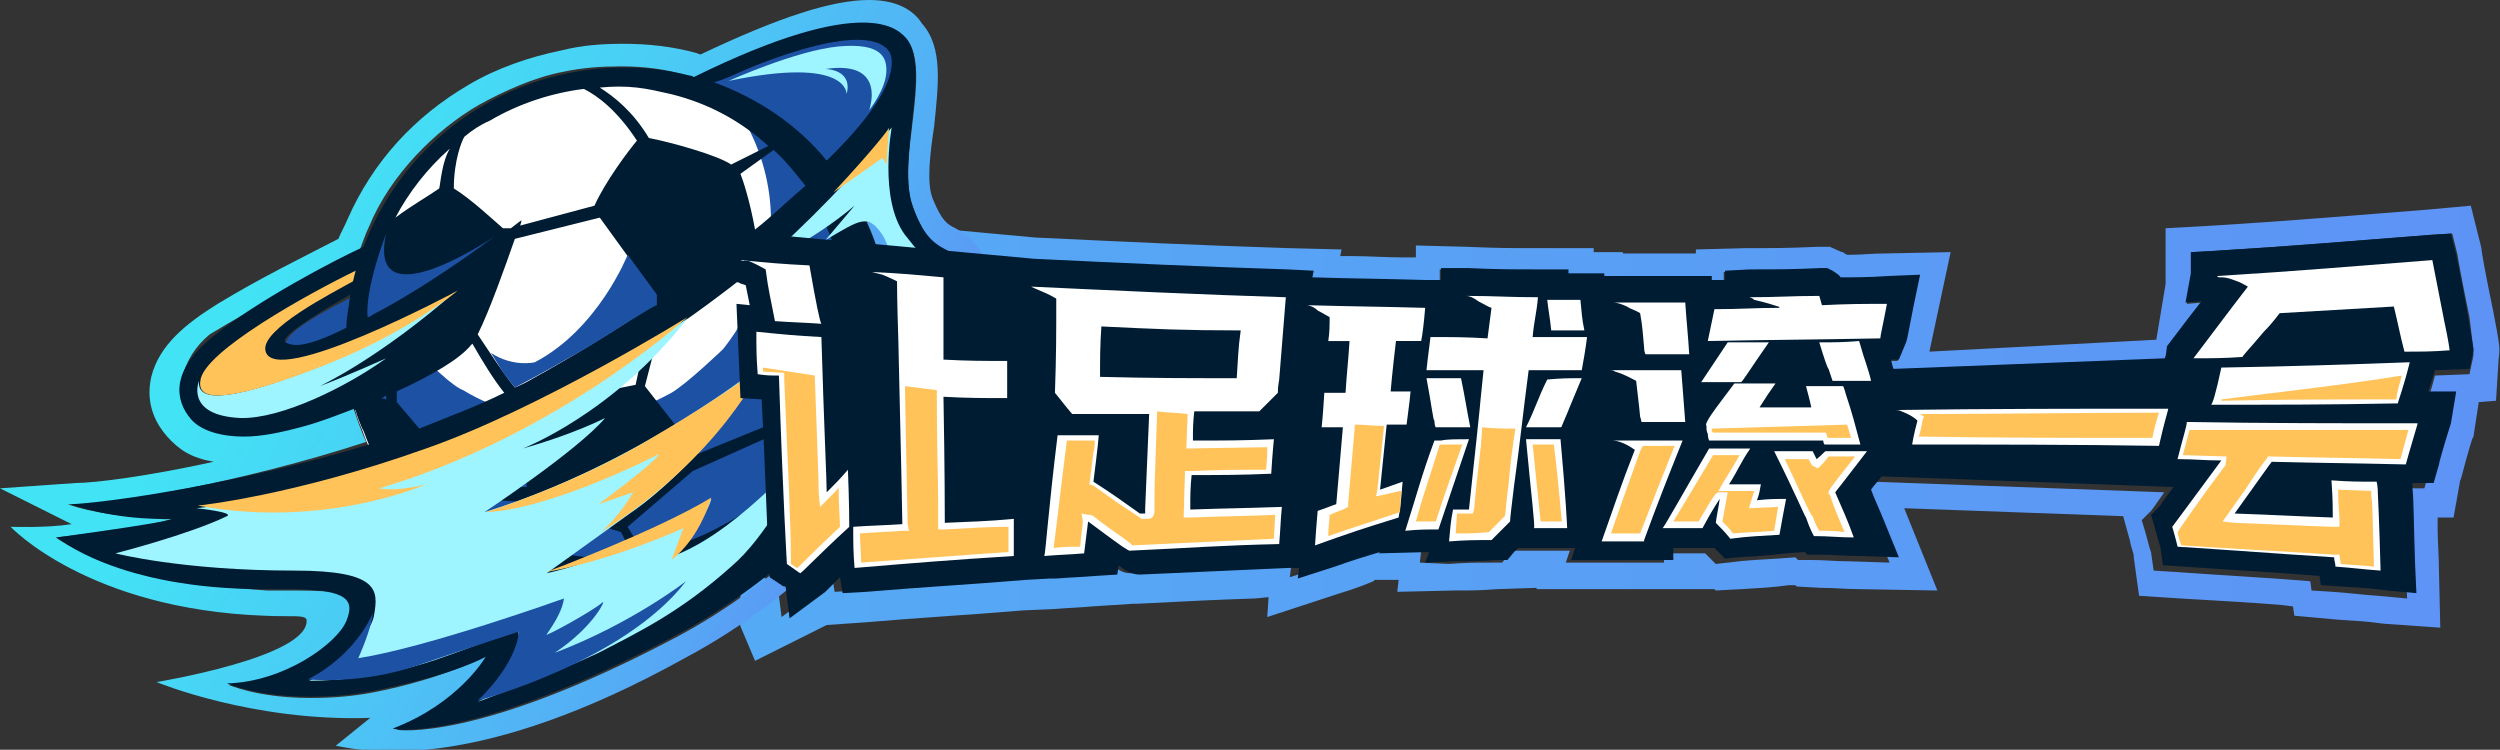 <?xml version="1.0" encoding="utf-8"?>
<!-- Generator: Adobe Illustrator 26.3.1, SVG Export Plug-In . SVG Version: 6.00 Build 0)  -->
<svg version="1.1" id="圖層_1" xmlns="http://www.w3.org/2000/svg" xmlns:xlink="http://www.w3.org/1999/xlink" x="0px" y="0px"
	 viewBox="0 0 188.4 56.5" style="enable-background:new 0 0 188.4 56.5;" xml:space="preserve">
<rect x="0" y="0" width="188.4" height="56.5" fill="#333333" stroke="none"/>
<style type="text/css">
	.st0{fill:url(#SVGID_1_);}
	.st1{fill:url(#SVGID_00000047028836910318054470000009948881668561288839_);}
	.st2{fill:#FFFFFF;}
	.st3{fill:#1D51A4;}
	.st4{fill:#001C32;}
	.st5{fill:#9EF5FF;}
	.st6{fill:#FFC35A;}
</style>
<g id="圖層_2_00000024685452805603369660000011714207188181938082_">
</g>
<g id="圖層_1_00000168085461028211887430000013978705353728720295_">
	<g>
		
			<linearGradient id="SVGID_1_" gradientUnits="userSpaceOnUse" x1="343.728" y1="-445.823" x2="625.052" y2="-445.823" gradientTransform="matrix(0.487 0 0 -0.487 -116.316 -184.694)">
			<stop  offset="0" style="stop-color:#55ABF5"/>
			<stop  offset="1" style="stop-color:#5D93F5"/>
		</linearGradient>
		<path class="st0" d="M188.3,27c0.1-0.7,0.1-0.9-0.4-3.5l0,0c-0.5-2.4-0.9-4.5-0.9-4.8l-0.8-3.2l-3.3,0.3
			c-6.5,0.5-9.6,0.8-16.1,1.2l-3.6,0.2v4.2l-0.7,4.2l-17.1,0.9l1.6-7.5l-4.9,0.1c-1,0-1.8,0.1-2.6,0.1h-0.3l-0.2-0.1
			c-0.1-0.1-0.1-0.1-0.2-0.1l-0.9-0.4h-1c-2.1,0.1-3.2,0.1-5.3,0.1l-3.8,0.1v0.3h-0.9c-1.6,0-2.6,0-3.8,0h-0.8v-0.1h-2.2v-0.3H116
			c-2.2,0-3.2,0-5.4-0.1l-3.9-0.1v0.9h-0.9c-1.4,0-2.6-0.1-3.9-0.1h-0.9l0.1-0.5l-4-0.1c-6.4-0.2-12.8-0.5-19.1-0.8l-11.9-1.1
			c-0.1,0-7.9-0.7-9.9-0.9l-4.9-0.4l1.3,7.5l0.7,0.1l0.3,9.1l1.6,0.1l0.1,0.9c0.2,4.3,0.3,7.3,0.4,8.7l0.1,0.9v2.7l-0.1,1l0.1,0.7
			l1.1,2.6l5.4-2.7l2.9-0.2c4.7-0.4,7.1-0.5,11.9-0.9l2.3-0.1c1.2-0.1,1.8-0.1,2.9-0.2l3.1-0.2c0.1,0,0.2,0,0.3,0
			c3.8-0.2,5.9-0.3,8.9-0.4l1-0.1l-0.1,1.5l5.5-1.8c1-0.3,1.8-0.6,2.5-0.9l0.1-0.1h1.8l-0.1,0.9l4.3-0.1c1.3,0,1.9,0,3.2-0.1l3-0.1
			v0.1h5.4c1.2,0,1.9,0,3.1,0h4.9l0.1,0.1l1.9-0.1c1.4-0.1,2.2-0.1,3.6-0.3h0.5l0.1,0.1l1.8,0.1c1.2,0,1.8,0.1,3,0.1l5.8,0.1
			l-2.5-6.2l16.5,0.6l0.5,1.8c0.1,0.6,0.3,1,0.3,1.2V42l0.4,2.9l3.1,0.2c3.3,0.2,5.4,0.3,7.7,0.5l0.8,0.1l0.1,0.7l3.3,0.3
			c1.4,0.1,2,0.1,3.4,0.3l4.3,0.3l-0.1-4.3c0-1.1-0.1-2.2-0.1-3.1v-0.9h1.2l0.5-2.8c0.1-0.1,0.3-1.2,0.9-3.1l0.1-0.2l0.4-2.6
			l1.3-0.1L188.3,27z M186.4,26.7v0.1l-0.3,1.4l-2.6,0.1c-0.2,0.7-0.3,1.2-0.5,1.6h1.4l-0.4,2.4c-0.5,2-0.9,3-0.9,3.1l-0.4,1.4h-1.5
			c-0.1,0-0.1,0-0.1,0c0,0.1,0,0.3,0,0.4c0,0.6,0.1,3,0.2,5.7l0.1,2.2l-2.2-0.2c-1.4-0.1-2-0.2-3.4-0.3l-1.6-0.1l-0.1-0.7
			c-3.7-0.3-6-0.4-10.2-0.7l-1.6-0.1l-0.2-1.4c-0.1-0.2-0.2-0.7-0.4-1.4l-0.3-1l0.7-0.7c0.1-0.1,0.5-0.7,1-1.4l-22-0.8
			c-0.3,0.4-0.6,0.7-0.8,1c0.3,0.8,0.6,1.4,1,2.4l1.1,2.7l-3-0.1c-1.2,0-1.8-0.1-3-0.1h-0.9l-0.2-0.2l-1.4,0.1
			c-1.5,0.1-2.2,0.1-3.7,0.3l-0.9,0.1l-0.7-0.7c-0.1-0.1-0.1-0.1-0.1-0.1h-3.1v0.7h-1.9c-1.2,0-1.9,0-3.1,0H118l0.3-0.9H114
			c-0.1,0.1-0.3,0.3-0.3,0.3l-0.5,0.6h-0.8c-1.3,0-1.9,0-3.2,0.1l-2.2-0.1l0.1-0.9l-3.8,0.1l0.1-0.1c-1,0.3-2,0.7-3.4,1.1l-2.8,0.9
			l0.1-0.8h-0.8c-4.5,0.1-6.7,0.3-11.2,0.5c-0.1,0-0.1,0-0.1,0c-0.6,0-1-0.3-1.5-0.7l-0.1,0.7l-1.6,0.1c-1.2,0.1-1.8,0.1-3,0.2h-0.5
			l0,0l-1.8,0.1c-4.9,0.3-7.1,0.5-12,0.9l-1.8,0.1l-0.2-1.2c-0.3,0.3-0.5,0.5-0.7,0.7c-0.3,0.3-0.4,0.3-0.4,0.4l-2.7,2l-0.3-2.4
			c-0.1-0.1-0.1-0.1-0.3-0.1l-0.9-0.6v-1.1c0,0,0-0.3-0.1-0.9c-0.1-1.6-0.3-5.5-0.5-11.4l-1.6-0.1L55,23.1l1,0.1l-0.3-1.5
			c-0.1-0.1-0.3-0.1-0.5-0.2l-1.3-0.3l-0.3-1.3l-0.4-2.4l2.4,0.2c2.1,0.2,9.9,0.9,9.9,0.9l11.9,1.1c6.4,0.3,12.8,0.6,19.1,0.8l2,0.1
			L98.8,21c3.3,0.1,5.1,0.1,8.5,0.2h1.2v-0.9h2c2.2,0,3.2,0.1,5.4,0.1h2.2v0.3h2.7v0.2h0.9c2.2,0,3.3,0,5.4,0h1.8v0.3h0.3
			c0.3,0,0.5,0,0.7,0v-0.7l1.9-0.1c2.1,0,3.2-0.1,5.3-0.1h0.5l0.4,0.2c0.3,0.1,0.5,0.3,0.6,0.5c1.2,0,2.2-0.1,3.6-0.1l2.4-0.1
			l-0.5,2.4c-0.5,2.6-0.5,2.6-0.6,2.8l-0.5,1.2h-0.6c0.1,0.3,0.1,0.5,0.2,0.7l20.5-0.8l0.3-0.9l0.3-0.4c0.9-1.2,1.6-2.1,2.3-3
			l-1.2,0.1l0.4-2.2V19l1.8-0.1c6.5-0.4,9.7-0.7,16.2-1.2l1.6-0.1l0.4,1.6c0,0.1,0.3,1.8,0.9,4.7C186.4,26.3,186.4,26.3,186.4,26.7z
			"/>
		
			<linearGradient id="SVGID_00000067197304421918548860000006136935365200236731_" gradientUnits="userSpaceOnUse" x1="269.016" y1="-402.394" x2="373.243" y2="-462.57" gradientTransform="matrix(0.487 0 0 -0.487 -116.316 -184.694)">
			<stop  offset="0.152" style="stop-color:#42E3F5"/>
			<stop  offset="0.462" style="stop-color:#4ACCF5"/>
			<stop  offset="0.808" style="stop-color:#54ADF5"/>
			<stop  offset="1" style="stop-color:#5D93F5"/>
		</linearGradient>
		<path style="fill:url(#SVGID_00000067197304421918548860000006136935365200236731_);" d="M65.5,1.8c1.6,0,2.3,0.6,2.8,1.1
			c2,2.4-0.8,9.2,0.5,12.7c1.5,4.2,3.1,2.4,4.1,5c1.2,3.5-6.7,19.3-21.9,27.4c-15.1,8-21.1,7-21.1,7c0,0,3.2-1.1,5.4-3.6
			c1.6-1.1,2.2-2.4,2.2-2.4s-3,1.8-8.5,3c-2.2,0.5-4,0.6-5.6,0.6c-4,0-6.2-1-6.2-1c4.3-0.1,8.9-3.5,10.2-4.7
			c1.3-1.2,1.9-2.4-5.4-2.4c-0.3,0-0.7,0-1,0s-0.6,0-0.9,0C8.3,43.7,4.2,40.5,4.2,40.5c7.5-0.8,8.7-1.4,8.7-1.4
			C12.1,39.2,11.6,39,11,39c-3.9-0.2-5.9-1-5.9-1C5.2,38,5.4,38,5.7,38c2.7,0,12.4-1.6,21.9-4.7c-0.3-0.6-0.4-1-0.5-1.2
			c-0.2-0.5-0.3-0.9-0.5-1.4l0,0l0,0c-0.1-0.2-0.1-0.4-0.1-0.5c-1.7,0.9-4.2,1.6-5.4,1.9c-3.7,1-6,0.1-6.8-0.8
			C13,30,13.6,27,15.8,25.2c3.6-2.2,9-5,11.2-6.1c0.3-0.7,0.5-1.4,0.8-2c1.6-3.9,5-7.3,8.3-9.2c1.8-1,4.2-2.1,6.4-2.5
			C43.9,5.1,45.3,5,46.8,5c1.7,0,3.4,0.2,5,0.7c0.3,0.1,0.7,0.2,0.9,0.3c0.3,0,0.4,0,0.5-0.1C59.8,2.8,63.4,1.8,65.5,1.8 M65.5,0
			c-2.8,0-6.8,1.3-12.7,4.1c-0.1,0-0.3-0.1-0.3-0.1c-1.8-0.5-3.7-0.7-5.5-0.7c-1.6,0-3.1,0.1-4.7,0.5c-2.4,0.5-4.8,1.3-7,2.6
			c-4.1,2.4-7.2,5.8-9.1,10.1c-0.2,0.5-0.5,1-0.7,1.5c-2.7,1.4-5.8,2.9-9.1,4.9c-2.4,1.5-4.4,3.1-5,5.5c-0.5,2.2,0.5,3.7,1.2,4.5
			c0.9,1,1.8,1.6,3.5,1.9c-5,1.1-9,1.6-10.4,1.6c-0.1,0-5.7,0.4-5.7,0.4l5.4,2.7c-1.9,0.3-4.6,0.2-4.6,0.2s5.8,6.2,19.1,6.7
			c2,0.1,3.1-0.1,3.2,0.3c0.3,2.8-11.3,4.7-11.3,4.7s7.2,3,16.1,2.7l-2.6,2.1c2.6,0.5,10.8,2,26.3-6.6c9.2-4.9,15.1-12.1,17.8-16
			c3-4.3,6.1-10.5,5-13.6c-0.7-1.8-1.7-2.4-2.4-2.8c-0.6-0.3-1-0.5-1.7-2.2c-0.5-1.2-0.2-3.5,0.1-5.5c0.3-3,0.7-5.9-0.9-7.7
			C69,1,67.9,0,65.5,0L65.5,0z"/>
		<path class="st2" d="M62.1,38.4c1.7-2,3-4.3,3.9-6.8c1.2-3,1.1-5.7,1.1-6.4c0.1-3.5-0.9-7-2.7-10.2c-2.7-4.6-7.1-7.9-12.3-9.2
			S41.3,5.3,36.5,8.1c-4.7,2.7-8.1,7.1-9.6,12.3c-1,3.5-1,7.2-0.1,10.6l0,0l0,0c0.1,0.5,0.3,0.9,0.5,1.4c0.1,0.3,1.2,3.6,3.6,6.2
			l0,0c0.5,0.7,1.1,1.2,1.8,1.8c1.5,1.4,2.4,1.9,2.7,2c1.8,1.1,3.7,1.9,5.8,2.4c1,0.3,1.9,0.4,2.9,0.5c4.3,0.5,8.7-0.5,12.6-2.7
			c1.8-1,3.3-2.2,4.7-3.7v0.1L62.1,38.4z"/>
		<path class="st3" d="M62.9,14.6c-0.5-0.9-0.9-1.4-1.1-1.8c3.4-3.3,5.6-6.4,5.5-8.3C66.9,0,54.1,5.4,52.5,6.2
			c0.7,0.2,1.4,0.5,2.2,0.9c0.5,0.6,1,1.3,1.4,2c1.3,2.3,2,4.9,2,7.5c0,0.5,0.1,2.5-0.8,4.7c-0.7,1.8-1.6,3.5-2.8,5
			c0,0-2.7,2.6-3.9,3.3c-2.9,1.6-6.1,2.4-9.3,2c-0.7-0.1-1.4-0.2-2.1-0.4c-1.5-0.4-3-1-4.3-1.8c-0.3-0.1-0.9-0.5-2-1.5
			c-0.5-0.4-0.9-0.9-1.3-1.3l0,0c-1.8-1.9-2.6-4.3-2.7-4.6c-0.1-0.3-0.3-0.7-0.3-1l0,0l0,0c-0.3-1.2-0.4-2.4-0.4-3.6
			c-0.3,0.8-0.7,1.7-1,2.5c-0.2,0.8-0.4,1.6-0.5,2.4c-1.2,0.6-5.6,2.8-5.1,3.7c0.7,1.1,3.9-0.5,4.9-1c0,1.7,0.2,3.4,0.7,5l0,0l0,0
			c0.1,0.5,0.3,0.9,0.5,1.3c0.1,0.3,1.2,3.5,3.5,6l0,0c0.5,0.6,1,1.2,1.6,1.7c1.4,1.4,2.2,1.8,2.6,2c1.7,1,3.5,1.8,5.5,2.4
			c0.9,0.3,1.8,0.4,2.8,0.5c4.1,0.5,8.3-0.5,12.1-2.6c1.6-1,3.1-2.2,4.5-3.5v0.1l0.7-0.8c1.6-1.9,2.9-4.1,3.7-6.4c1.1-2.8,1-5.4,1-6
			C65.5,20.9,64.6,17.6,62.9,14.6z"/>
		<path class="st4" d="M72.9,20.6c-0.9-2.6-2.6-0.8-4.1-5c-1.3-3.5,1.4-10.4-0.5-12.7c-0.5-0.6-1.4-1.2-3.3-1.2
			c-2.3,0-6.2,0.9-12.7,4.1c-0.1,0-0.1-0.1-0.3-0.1c-5.2-1.3-10.8-0.5-15.5,2.2c-4.2,2.4-7.4,6.2-9.1,10.7c-2.2,1-8.1,4.1-11.4,6.8
			c-3.2,2.6-2.8,4.8-1.6,6.2c0.7,0.8,2.1,1.3,4,1.3c1.3,0,2.8-0.3,4.6-0.8c1.1-0.3,2.4-0.8,3.7-1.3c0,0.1,0,0.1,0.1,0.1l0,0l0,0
			c0.1,0.5,0.3,0.9,0.5,1.4c0.1,0.1,0.2,0.5,0.5,1.2C17.9,36.5,8,37.9,5.3,38c0,0,3,1.1,6.8,1.1c0.3,0,0.6,0,0.9,0
			c0,0,0.7,0.1-8.7,1.4c0,0,4.5,3.9,15.6,3.9c0.3,0,0.7,0,1,0c0.3,0,0.7,0,0.9,0c4.6,0,4.9,0.9,4.3,2.4c-0.7,1.7-4.7,4.6-9,4.7
			c0,0,2.2,1,6.2,1c1.6,0,3.5-0.1,5.6-0.6c5.4-1.1,7.7-2.4,7.7-2.4s-2,3.5-7,5.4c0,0,0.3,0.1,0.8,0.1c2.1,0,8.3-0.7,20.3-7
			C66.1,39.9,74.1,24.1,72.9,20.6z M56.3,5.2c2.4-1,5.9-2.2,8.3-2.2c1.5,0,2.6,0.5,2.6,1.6c0.1,1.8-1.8,4.5-4.9,7.5
			c-2.2-2.7-5.2-4.7-8.5-5.9C54.6,6,55.6,5.5,56.3,5.2z M63.8,23.6l-2.6,1.5c-1.3-2.2-2.7-4.3-3.6-5.4c0.9-0.7,1.6-1.4,2.4-2
			c0.7-0.6,1.3-1.1,1.8-1.6C63,18.4,63.7,21,63.8,23.6z M41,41.4c-1.7-0.5-3.3-1.1-4.9-2l-0.3-1.8l4.9,0.3l0,0
			c1.1,0.5,3.9,1.6,5.8,2.1l0.3,0.1l0.9,1.8C45.4,42.2,43.2,42,41,41.4z M27.8,23.9c0-0.7,0.1-1.3,0.2-2c0.1,0.5,0.2,1,0.3,1.6
			C28.1,23.7,28,23.8,27.8,23.9z M38.8,18l6.4-1.6l0,0l4.2,5.8l-0.2,0.8c-3,2-6.1,3.9-9,5.5c-0.5,0.3-0.9,0.5-1.4,0.7
			c-0.9-1.1-1.8-2.5-2.8-4C36.9,23.4,38.1,20,38.8,18z M55.8,13.1l2.5-1.8c0.9,0.8,1.6,1.7,2.4,2.7c-1.2,1-2.4,2.2-3.8,3.3
			C56.5,15.1,56,13.6,55.8,13.1z M49.5,25.6c2.6-1.7,5-3.5,7.4-5.4c0.9,1.1,2.4,3.2,3.7,5.4l-2.6,6.4l-5.4,2.2l-4-5.1L49.5,25.6z
			 M47.9,29l-6,1.2c2.2-1.2,4.3-2.6,6.6-4L47.9,29z M39.7,36.7C39.7,36.7,39.7,36.7,39.7,36.7h-4.3l-2.1-2.4c2-0.9,4.1-1.8,6-2.8
			C39.4,32.3,39.4,34.5,39.7,36.7z M47.3,39.7l4.9-4.2l5.8-2.6l1.2,2.9c-1.3,1.4-2.8,2.8-4.6,3.7c-1.9,1.1-4,1.8-6.1,2.2L47.3,39.7z
			 M48,6.6c0.9,0.1,1.7,0.3,2.6,0.5c2.8,0.7,5.2,2,7.3,3.9l-2.8,1.4c-1-0.7-4.6-1.7-6.2-2c-1.2-2-2.6-3.1-3.7-3.8
			C46.2,6.5,47.1,6.5,48,6.6z M35,10.3c0.6-0.5,1.2-0.9,1.9-1.2c2.2-1.3,4.7-2.1,7.1-2.4c1,0.5,2.5,1.6,4,3.9
			c-0.6,0.7-2.4,3.1-3.2,4.9l-5.6,1.5c0.1-0.3,0.1-0.4,0.1-0.4s-0.3,0.2-0.8,0.6L38,17.2h-0.1c-0.7-0.6-2.4-2.2-3.7-3
			C34.2,12.1,34.8,10.6,35,10.3z M33.9,11.2c-0.6,1-0.7,2.6-0.8,3c-0.7,0.5-2.1,1.3-3.3,2.2C30.8,14.5,32.2,12.7,33.9,11.2z
			 M22.3,26c-0.3,0-0.6-0.1-0.8-0.2c-0.5-0.5,3.5-2.8,4.9-3.6c-0.1,0.9-0.3,1.7-0.3,2.5C24.5,25.5,23.2,26,22.3,26z M29.1,29.8v0.3
			L28.7,30C28.9,30,28.9,29.9,29.1,29.8z M29.9,30.3v-0.8c2.6-1.2,4.7-2.4,5.6-3.5c0.1-0.1,0.1-0.1,0.1-0.1c0.8,1.4,1.6,2.7,2.4,3.7
			c-2,1-4.2,1.8-6.4,2.7L29.9,30.3z M35.7,47.5c0,0-2.2,1.2-7.1,2.2c-0.5,0.1-1.1,0.2-1.6,0.3c0.7-0.7,1.1-1.4,1.4-2.1
			c0.2-0.5,0.9-2.2-0.1-3.7c-1-1.6-3.2-1.9-6.3-1.9c-0.3,0-0.7,0-1,0s-0.7,0-1,0c-2.6,0-4.9-0.3-6.7-0.6c1-0.3,4.4-2.7,4.4-2.7
			c3.7-0.7,7.5-1.7,11.3-3c0.5,0.9,1.2,1.8,2,2.7l0,0c0.5,0.7,1.1,1.2,1.8,1.8c1.5,1.4,2.4,1.9,2.7,2c1.6,1,3.3,1.8,5.2,2.3
			L35.7,47.5z M49.9,45.9c-4.5,2.4-8.2,3.9-11.1,5c0.1-0.1,0.1-0.1,0.1-0.1l3.3-5.6c0.7,0.1,1.3,0.3,2,0.3c2.6,0.3,5.2,0.1,7.7-0.7
			C51.2,45.2,50.5,45.6,49.9,45.9z M66.1,31.3c1-2.9,1-5.5,1-6.2c0.1-3.5-0.9-7-2.7-10.2c-0.2-0.3-0.3-0.6-0.5-0.9
			c0.9-0.9,1.6-1.6,2.2-2.4c-0.1,1.7-0.1,3.3,0.5,4.7c1,3,2.4,3.8,3.6,4.5c0.1,0.1,0.3,0.1,0.3,0.1c0,0,0.1,0.1,0.1,0.3
			C70.8,22.3,69.5,26.3,66.1,31.3z"/>
		<g>
			<path class="st5" d="M51,41.8c0,0,2.4-3.1,2.6-4.2c0,0-5.8,4.1-12.4,5.6l6.4-4.6c0,0,5.4-3.5,9.8-11.1c0,0-9.2,7.5-20.9,11.1
				c0,0,7.1-4.7,9.1-7.1c0,0-2.3,1.2-6.2,2.3c0,0,6.8-2.6,12.4-9.8c0,0-9.6,6.7-20.2,10.5c-5.2,1.8-13.8,3.5-16.8,3.8
				c0,0,2.9,0.3,2.3,0.6c-2.9,1.4-8.4,2.8-8.4,2.8S13.7,43,22.2,43c6.4,0,6.3,1.5,6,3.3c-0.2,1.6-3.1,4.3-4.9,5c0,0,4.6,0.1,9.6-1.6
				c3.8-1.3,6.1-2.4,6.1-2.4c0.2,0.6,0.5,3.8-3,5.6c0,0,6.6-2.5,9.1-3.7c3.1-1.6,6.2-3.1,10-6.5c2.6-2.2,4.9-6.6,6.1-9.1
				C61.2,33.4,56,39.8,51,41.8z"/>
			<path class="st5" d="M70.8,20.8c-0.4-1-0.6-0.5-2.6-3.1c-2-2.7-1-8.1-1-8.1c-0.7,0.9-1.2,1.4-1.8,2.2c-1.4,1.8-6.5,7-9.3,9.1
				c2.4-1.8,4.7-2.4,8.3-5.4l-2.2,2.6c2.7-1.6,3.2-2,4.3-0.4c2.2,3.5-1.8,10.4-1.8,10.4c1.2-1.2,4-3.9,4-3.9
				c-0.1,2.4-3.7,8.7-3.7,8.7C68.7,28.3,71.6,22.7,70.8,20.8z"/>
			<path class="st5" d="M63.8,7.1c0.5-1.9-1.6-1.9-1.6-1.9c4.7-0.7,3.3,3.1,3.3,3.1s1.3-1.6,1.3-3c0-0.9-0.3-2.1-3.6-1.8
				c-3.2,0.3-8.3,2.6-8.3,2.6C64,4.2,63.8,7.1,63.8,7.1z"/>
			<path class="st5" d="M18.1,31.5c3.1,0.1,8.1-2.4,11-4.5c0,0-3.1,1.4-5,2.1c0,0,4.5-2.1,10.3-7.2c0,0-3.8,3.1-10,5.6
				c-6.6,2.6-9.6,3-9.4,1.2C15,28.7,13.9,31.3,18.1,31.5z"/>
		</g>
		<g>
			<path class="st3" d="M36.5,52.5L36,52.8C36.2,52.7,36.3,52.6,36.5,52.5C36.4,52.5,36.5,52.5,36.5,52.5z"/>
			<path class="st3" d="M36,52.8c0,0,11-2.9,15.7-9c0,0-4.1,3.2-9.9,5.4c3-2,3.9-4.1,3.6-3.8c-0.8,0.7-4.5,2.7-4.2,2.4
				c0.7-1,1.2-1.9,1.3-2.7c0,0-10.3,3.7-15.5,4.5c0,0,1-2.2,1.1-3.4c0,0-1.2,3.1-4.9,5c0,0,3.9,0.4,8.1-1c4.1-1.4,7.8-2.6,7.8-2.6
				S39.1,49.8,36,52.8z"/>
		</g>
		<g>
			<path class="st6" d="M51.5,39.8l-0.9,2.4c2.2-1.7,3-4.7,3-4.7c-4.1,2.5-12.4,5.6-12.4,5.6C46.3,42.2,51.5,39.8,51.5,39.8z"/>
			<path class="st6" d="M62.8,14.5l3.7-2.6l0.3,0.5l0.2-2.8C67.1,9.6,65.7,11.4,62.8,14.5z"/>
			<path class="st6" d="M36.6,38.6c5-0.2,13.1-4.4,13.1-4.4C49.2,35,45.1,38,45.1,38l2.6-0.9c-1,1.8-2.4,3-2.4,3
				c9-5.6,12.2-12.6,12.2-12.6s-2.4,2-8.2,5.4C43.4,36.5,36.6,38.6,36.6,38.6z"/>
			<path class="st6" d="M28.6,36.8c13.5-4,23.2-12.9,23.2-12.9s-11.1,6.9-19.7,9.9c-10.1,3.6-17.2,4.3-17.2,4.3
				c9.6,1.8,17.2-1.6,17.2-1.6C29.7,37.1,28.6,36.8,28.6,36.8z"/>
			<path class="st6" d="M24.5,27.5c6.2-2.4,10-5.6,10-5.6S20.5,29.4,20,26.4c-0.3-1.6,5-4.3,6.6-5.2l0.2-0.8
				c-3.5,1.7-11.5,6.1-11.7,8.3C14.8,30.5,17.9,30.1,24.5,27.5z"/>
		</g>
		<g>
			<path class="st3" d="M29.1,17.6c0,0-1.6,4.1-1.4,6.3c0,0,3.5-1.6,9.6-6.1C37.3,17.8,27.6,24.4,29.1,17.6z"/>
			<path class="st3" d="M49.5,22.2l-2.2-3c0,0-2.2,5.6-7,8.1c0,0-1.6,0.4-3.3-0.7l1,1.6l0.8,1c0,0,1.8-0.9,5.6-3.1
				c2.6-1.6,4.7-3,5.1-3.1C49.5,22.9,49.5,22.4,49.5,22.2z"/>
		</g>
		<path class="st4" d="M186,23.9c-0.5-2.9-0.9-4.6-0.9-4.7l-0.4-1.6l-1.6,0.1c-6.5,0.5-9.7,0.8-16.2,1.2l-1.8,0.1v1.6l-0.4,2.2
			l1.2-0.1c-0.7,0.9-1.4,1.8-2.3,3l-0.3,0.4l-0.1,0.9l-20.5,0.8c-0.1-0.2-0.1-0.4-0.2-0.7h0.6l0.5-1.2c0.1-0.2,0.1-0.2,0.6-2.8
			l0.5-2.4l-2.4,0.1c-1.5,0.1-2.4,0.1-3.6,0.1c-0.1-0.2-0.3-0.3-0.6-0.5l-0.4-0.2h-0.5c-2.1,0.1-3.2,0.1-5.3,0.1l-1.9,0.1v0.7
			c-0.3,0-0.5,0-0.7,0H129v-0.3h-1.8c-2.2,0-3.3,0-5.4,0h-0.9v-0.2h-2.7v-0.3h-2.2c-2.2,0-3.2,0-5.4-0.1h-2v0.9h-1.2
			c-3.4-0.1-5.2-0.1-8.5-0.2l0.1-0.5l-2-0.1c-6.4-0.2-12.9-0.5-19.1-0.8l-11.9-1.1c0,0-7.8-0.7-9.9-0.9l-2.4-0.2l0.4,2.4l0.3,1.3
			l1.3,0.3c0.1,0.1,0.3,0.1,0.5,0.2l0.3,1.5l-1-0.1l0.3,7.1l1.6,0.1c0.3,5.9,0.4,9.7,0.5,11.4c0,0.5,0.1,0.9,0.1,0.9v1.1l0.9,0.6
			c0.1,0.1,0.2,0.1,0.3,0.1l0.3,2.4l2.7-2c0,0,0.1-0.1,0.4-0.4c0.1-0.1,0.4-0.4,0.7-0.7l0.2,1.2l1.8-0.1c4.8-0.4,7.1-0.5,12-0.9
			l1.8-0.1l0,0h0.5c1.2-0.1,1.8-0.1,3-0.2l1.6-0.1l0.1-0.7c0.5,0.4,1,0.7,1.6,0.7c4.5-0.2,6.8-0.3,11.2-0.5h0.8l-0.1,0.8l2.8-0.9
			c1.4-0.5,2.4-0.8,3.4-1.1l-0.1,0.1l3.8-0.1l-0.3,0.8l2.2-0.1c1.3,0,1.9,0,3.2-0.1h0.8l0.5-0.6c0.1-0.1,0.1-0.1,0.3-0.3h4.3
			l-0.3,0.9h2.7c1.2,0,1.9,0,3.1,0h1.9v-0.9h3.1c0.1,0.1,0.1,0.1,0.1,0.1l0.7,0.7l0.9-0.1c1.5-0.1,2.2-0.1,3.7-0.3l1.4-0.1l0.2,0.2
			h0.9c1.2,0,1.8,0.1,3,0.1l3,0.1l-1.1-2.7c-0.4-1-0.7-1.6-1-2.4c0.2-0.3,0.5-0.6,0.8-1l22,0.8c-0.6,0.8-0.9,1.2-1,1.4l-0.7,0.7
			l0.3,1c0.2,0.7,0.3,1.2,0.4,1.4l0.2,1.4l1.6,0.1c4.2,0.3,6.5,0.4,10.2,0.7l0.1,0.7l1.6,0.1c1.4,0.1,2,0.1,3.4,0.3l2.2,0.2
			l-0.1-2.2c-0.1-2.8-0.1-5-0.2-5.7c0-0.1,0-0.3,0-0.4c0.1,0,0.1,0,0.1,0h1.5l0.4-1.4c0-0.1,0.3-1.2,0.9-3.1l0.4-2.4H183
			c0.1-0.4,0.3-0.9,0.5-1.6l2.6-0.1l0.3-1.4v-0.1C186.4,26.3,186.4,26.3,186,23.9z"/>
		<g>
			<g>
				<path class="st2" d="M55.8,19.6c2.1,0.2,3.1,0.3,5.2,0.4c0.5,2.9,0.8,4.3,0.9,4.4c-1.4-0.1-2.1-0.1-3.5-0.2l0,0
					c-0.3-1.6-0.5-2.3-0.7-3.9c-0.9-0.5-1.4-0.7-1.5-0.7C56.1,19.7,56,19.7,55.8,19.6L55.8,19.6z M61.9,25.4L61.9,25.4
					c0.2,6.8,0.4,10.8,0.4,11.7c0.7-0.7,1-1,1.6-1.7l0,0c0.1,2.6,0.1,4,0.1,4.3c-2.4,2.2-3.6,3.5-3.7,3.5c0,0-0.3-0.2-1-0.7
					c0-0.1-0.3-4.9-0.6-14.2c-0.7,0-0.9,0-1.6-0.1c-0.1-1.3-0.1-1.9-0.1-3.2C59,25.2,60,25.3,61.9,25.4z M65.7,20.5
					c2.2,0.1,3.2,0.2,5.4,0.4l0,0c0,3.5,0,5.5,0,6.2c1.9,0.1,2.9,0.1,4.8,0.1c0,0,0,1,0,2.8c-1.9,0-2.9,0-4.8-0.1
					c0.1,5.6,0.1,8.9,0.1,9.5c2.1-0.1,3.1-0.1,5.2-0.3l0,0c0,1.1,0,1.7,0,2.8c-4.8,0.3-7.2,0.5-12,0.9l0,0c-0.1-1.2-0.1-1.8-0.1-3.1
					c1.4-0.1,2.2-0.1,3.7-0.2l0,0c0-0.5-0.1-5.2-0.3-13.8c-0.1-3-0.1-4.4-0.1-4.5c-0.2-0.1-0.6-0.3-1.1-0.5
					C66.1,20.6,65.7,20.5,65.7,20.5C65.7,20.5,65.7,20.5,65.7,20.5z"/>
				<path class="st2" d="M77.7,21.6c6.4,0.3,12.8,0.6,19.2,0.8c-0.2,2.5-0.3,3.7-0.5,6.2c0,0.1-0.1,0.4-0.1,1
					c-0.6,0.6-0.9,0.9-1.4,1.4c-2,0-3,0-4.9,0l0,0c-0.1,0.9-0.1,1.3-0.1,2.2c2.4,0,3.7,0,6.1-0.1l0,0c0,0.1-0.1,0.9-0.2,2.6
					c-2.4,0.1-3.6,0.1-6,0.1c-0.1,1-0.1,1.5-0.1,2.6c2.8-0.1,4.1-0.1,6.9-0.2c-0.1,1.1-0.1,1.6-0.2,2.8c-4.5,0.1-6.8,0.3-11.3,0.5
					c0,0-0.2-0.1-0.5-0.3c-1-0.7-1.5-1.1-2.6-1.9l0,0c0,0-0.1,0.8-0.3,2.4c-1.2,0.1-1.8,0.1-3,0.2l0,0c0.1-0.3,0.3-3.4,1-9.1l0,0
					c1.2,0,1.8,0,3.1,0l0,0c0,0.1-0.1,1.2-0.4,3.5c1.4,0.9,2.1,1.4,3.5,2.4c0.1,0,0.2,0,0.4,0c0,0,0-0.1,0-0.4
					c0-0.1,0.1-2.5,0.3-7.1c-2.3,0-3.5,0-5.8,0c-0.1-0.1-0.5-0.6-1.3-1.6c0.1-2.9,0.1-4.3,0.1-7.1c-0.2-0.1-0.5-0.3-1-0.5
					C78.1,21.8,77.7,21.6,77.7,21.6L77.7,21.6z M83,24.6c-0.1,1.5-0.1,2.3-0.1,3.8c4.1,0.1,6.2,0.1,10.3,0.1
					c0.1-1.4,0.1-2.2,0.3-3.6C89.2,24.9,87.1,24.8,83,24.6z"/>
				<path class="st2" d="M98.5,23c3.5,0.1,5.4,0.1,8.9,0.2c-0.1,1.2-0.2,2-0.3,2.5c-0.8,0-1.1,0-1.9,0c-0.3,2.5-0.4,3.8-0.4,3.8
					c0.6,0,0.9,0,1.5,0l0,0c0,0.1-0.1,1-0.3,2.5c-0.6,0-0.9,0-1.5,0c-0.2,1.9-0.3,2.9-0.5,4.9c0,0,0.6-0.2,1.7-0.6
					c-0.1,1-0.1,1.6-0.3,2.7c-2.6,0.8-3.8,1.2-6.3,2.1c0.1-1.6,0.2-2.5,0.2-2.6c0.9-0.3,1.3-0.5,1.4-0.5c0.2-2.3,0.3-3.5,0.5-5.8
					c-0.6,0-0.9,0-1.6,0c0,0,0.1-0.9,0.2-2.6c0.7,0,0.9,0,1.6,0c0.1-1.6,0.2-2.3,0.3-3.9c-0.7,0-1,0-1.6,0c0.1-0.7,0.1-1.1,0.1-1.8
					c-0.2-0.1-0.5-0.3-0.9-0.5C99,23.1,98.6,23,98.5,23L98.5,23z M110.7,33.1c-0.9,2.7-1.4,4.1-2.3,6.8c-1,0-1.5,0-2.5,0.1
					c0.9-2.8,1.2-4.1,2.2-6.8c0.2,0,0.3,0,0.5,0C109,33.1,109.7,33.1,110.7,33.1z M107.5,28.5c1,0,1.5,0,2.6,0
					c0.3,1.4,0.4,2.2,0.7,3.7c-1,0-1.6,0-2.6,0c0,0-0.1-0.1-0.1-0.5C108,31.7,107.9,30.6,107.5,28.5z M110.5,22.3
					c2.2,0,3.2,0.1,5.4,0.1c-0.1,1.2-0.3,1.8-0.4,3c1.6,0,2.4,0,4.1,0c0,0-0.1,0.9-0.4,2.5c-1.6,0-2.4,0-4,0c-0.4,3-0.7,5.9-1.1,8.7
					c-0.2,1.6-0.3,2.5-0.3,2.7c-0.9,0.9-1.3,1.3-1.4,1.4c-1.3,0-1.9,0-3.2,0.1c0.1-1,0.1-1.4,0.3-2.4c0.5,0,0.7,0,1.2,0
					c0.2-2,0.5-4.5,0.8-7.5c0-0.1,0.1-1,0.3-3c-1.7,0-2.6,0-4.3,0c0-0.1,0.1-0.9,0.3-2.5c1.7,0,2.6,0,4.3,0.1l0,0
					c0,0,0.1-0.8,0.3-2.3c-0.3-0.1-0.6-0.3-1-0.5C111,22.4,110.7,22.3,110.5,22.3L110.5,22.3z M115,33.1c1,0,1.6,0,2.1,0
					c0.2,0,0.3,0,0.5,0c0.4,4.4,0.5,6.6,0.5,6.7c-1,0-1.5,0-2.5,0C115.7,39.7,115.4,37.4,115,33.1L115,33.1z M119.2,28.5L119.2,28.5
					c-0.6,1.4-0.9,2.2-1.5,3.6c0,0,0,0.1-0.1,0.1c-1,0-1.6,0-2.6,0l0,0c0.7-1.4,0.9-2.2,1.6-3.6C117.7,28.5,118.3,28.5,119.2,28.5z
					 M116.6,22.6c1,0,1.5,0,2.5,0c0.1,0.9,0.1,1.4,0.3,2.3c-1,0-1.5,0-2.5,0C116.8,23.9,116.7,23.5,116.6,22.6z"/>
				<path class="st2" d="M121.5,33.2c2.1,0,3.2,0,5.3,0c-1.2,3-1.8,4.5-2.9,7.5v0.1c-1.2,0-1.9,0-3.2,0c1-2.8,1.4-4.1,2.5-6.9
					C122.5,33.4,121.9,33.2,121.5,33.2L121.5,33.2z M121.3,27.9c2.2,0,3.2,0,5.4,0l0,0c0,0,0.1,1.3,0.3,3.9c-1.3,0-2,0-3.3,0
					c0,0,0-0.1-0.1-0.4c0-0.1-0.1-1-0.3-2.7c-0.4-0.2-0.9-0.5-1.6-0.7C121.6,27.9,121.4,27.9,121.3,27.9L121.3,27.9z M121.6,22.8
					c2.2,0,3.3,0,5.4,0c0.1,1.5,0.2,2.3,0.3,3.9c-1.4,0-2,0-3.3,0c0,0-0.1-0.2-0.1-0.5c-0.1-1-0.1-1.5-0.3-2.6
					c-0.3-0.2-0.7-0.3-1-0.5C122.2,22.9,121.8,22.8,121.6,22.8C121.6,22.8,121.6,22.8,121.6,22.8z M131.9,33.8L131.9,33.8
					c-0.7,1-0.9,1.6-1.6,2.7c1,0,1.4,0,2.4,0l0,0c-0.1,0.5-0.1,0.7-0.3,1.2l0,0c0.9-0.1,1.3-0.1,2.2-0.1c-0.2,1-0.3,1.6-0.5,2.7
					c-1.5,0.1-2.2,0.1-3.7,0.3c-0.4-0.5-0.8-0.9-1.1-1.2c0.1-0.7,0.2-1.1,0.3-1.8c0,0-0.5,0.7-1.3,2.2c-1.2,0-1.8,0-3,0l0,0
					c0.3-0.4,1.4-2.4,3.5-6C130.1,33.8,130.7,33.8,131.9,33.8z M133.3,25.8c-1.4,2-2,3-2.1,3c-1.2,0-1.8,0-3,0l0,0
					c0.8-1.2,1.2-1.8,2-3C131.5,25.8,132.1,25.8,133.3,25.8z M130.7,28.9c1.2,0,1.9,0,3.1,0l0,0c-0.5,0.7-0.7,1-1.2,1.8l0,0
					c1.6,0,2.3,0,3.9,0c0,0-0.1-0.5-0.4-1.6c1.1,0,1.6,0,2.8,0c0,0,0.1,0.2,0.2,0.6c0.5,1.5,0.7,2.3,1.1,3.8c-1,0-1.6,0-2.7,0
					c0,0-0.1-0.1-0.1-0.3c-3.4,0-5.2,0-8.6,0c0,0-0.1-0.2-0.1-0.5c-0.1-0.2-0.1-0.3-0.1-0.6C128.4,31.9,129.2,30.9,130.7,28.9
					C130.7,28.9,130.7,28.9,130.7,28.9z M131.8,22.4c2.2,0,3.2-0.1,5.3-0.1c0,0,0.1,0.3,0.2,0.7c2-0.1,3-0.1,4.9-0.1
					c-0.3,1.6-0.5,2.4-0.5,2.6c-5.2,0.1-7.8,0.1-13,0.2l0,0c0.2-1,0.3-1.4,0.5-2.4c2,0,3-0.1,4.9-0.1c0-0.1-0.1-0.1-0.1-0.1
					c-0.3-0.1-0.9-0.3-1.8-0.5C132,22.4,131.8,22.4,131.8,22.4L131.8,22.4z M137.6,34c1.2,0,1.8,0,3.1,0l0,0
					c-1.6,2.1-2.4,3.1-2.4,3.1c0.6,1.4,0.9,2,1.4,3.4c-1.2,0-1.8-0.1-3-0.1c0,0-0.3-0.5-0.6-1.4c-0.1-0.1-0.8-1.8-2.4-5
					c1.2,0,1.8,0,2.9,0c0.2,0.4,0.3,0.6,0.3,0.6C137.3,34.3,137.5,34,137.6,34z M137.1,25.8c1.2,0,1.8,0,3-0.1c0,0,0.1,0.3,0.3,1
					c0.4,1.2,0.6,1.9,0.6,2c-1.2,0-1.8,0-2.9,0c0,0-0.1-0.3-0.3-0.9C137.7,27.7,137.5,27.1,137.1,25.8z"/>
				<path class="st2" d="M163.4,30.8c0,0.1-0.3,1-0.7,2.8c-6.2-0.1-12.4-0.1-18.6-0.1c0,0,0.1-0.7,0.4-1.8c-0.3-0.3-0.7-0.5-1.2-0.7
					c-0.2-0.1-0.3-0.1-0.5-0.1C149.7,30.8,156.6,30.8,163.4,30.8z"/>
				<path class="st2" d="M182.2,31.9L182.2,31.9c-0.6,2-0.9,3.1-0.9,3.1c-4.1-0.1-6.1-0.1-10.1-0.2c-0.1,0.1-1,1.4-2.8,3.9
					c3,0.1,4.5,0.2,7.4,0.3c0-0.5,0-1.4-0.1-2.8c1.4,0.1,2,0.1,3.4,0.1c0,0,0.1,0.3,0.1,1c0,0,0.1,1.9,0.2,5.7
					c-1.4-0.1-2-0.2-3.4-0.3c0-0.3-0.1-0.4-0.1-0.7c-4.7-0.3-7.1-0.5-11.8-0.8c0,0-0.1-0.5-0.4-1.5c0,0,1.2-1.6,3.7-5l0,0
					c-1.3,0-2-0.1-3.3-0.1l0,0c0.4-1.6,0.7-2.5,0.7-2.8C170.5,31.9,176.4,31.9,182.2,31.9z M167.1,20.8c6.5-0.4,9.7-0.7,16.2-1.2
					c0,0,0.3,1.5,0.9,4.6c0.3,1.4,0.4,2.1,0.4,2.2l0,0c-1.4,0.1-2,0.1-3.4,0.1c-0.3-1.1-0.5-2.2-0.8-3.4c-3.4,0.2-5.2,0.3-8.6,0.5
					c-0.1,0.1-0.5,0.7-1.2,1.4c-1,1.2-1.6,1.8-1.6,1.9c-1.5,0.1-2.2,0.1-3.7,0.1l0,0c1.6-2.1,2.4-3.2,4.1-5.4l0,0
					c-0.2-0.1-0.5-0.3-0.8-0.4c-0.3-0.1-0.7-0.3-1.2-0.3C167.2,20.9,167.1,20.9,167.1,20.8C167.1,20.9,167.1,20.9,167.1,20.8z
					 M167.4,27.7c5.7-0.1,8.5-0.2,14.2-0.4c-0.5,2-0.9,3-0.9,3.1c-5.6,0.1-8.5,0.1-14.1,0.1l0,0C166.7,30.6,167,29.6,167.4,27.7z"/>
			</g>
		</g>
		<g>
			<path class="st6" d="M71.2,39.9h-0.5v-0.5c0-0.2,0-0.8,0-1.6c0-1.6-0.1-4.2-0.1-7.9v-0.5c-0.8-0.1-1.6-0.2-2.4-0.3
				c0.1,6.2,0.2,9.8,0.2,10.4l0.1,0.5h-0.5c-1.3,0.1-2,0.1-3.2,0.2l0.1,2.2c4.3-0.3,6.7-0.5,11.1-0.8v-1.9
				C74.3,39.7,73.2,39.8,71.2,39.9z"/>
			<path class="st6" d="M62.6,37.4l-0.8,0.8l-0.1-1c0-0.7-0.1-3.6-0.3-8.9c-1.3-0.2-2.6-0.4-3.9-0.6V28l1.6,0.1v0.5
				c0.3,6.9,0.5,11.3,0.5,13.2c0,0.3,0,0.5,0,0.7c0.2,0.1,0.4,0.3,0.5,0.3c0.5-0.5,1.5-1.5,3.2-3.1c0-0.5-0.1-1.5-0.1-3.1
				C63.3,36.7,63,37,62.6,37.4z"/>
			<path class="st6" d="M117.1,33.5c-0.4,0-0.9,0-1.6,0c0.3,2.8,0.5,4.9,0.6,5.8h1.6C117.6,38.5,117.5,36.7,117.1,33.5L117.1,33.5
				L117.1,33.5z"/>
			<path class="st6" d="M108.6,33.5h-0.1c-0.7,2.3-1.2,3.6-1.8,5.8h1.5c0.7-2.2,1.2-3.5,2-5.8C109.4,33.5,108.9,33.5,108.6,33.5z"/>
			<path class="st6" d="M111.6,33.6c-0.2,1.8-0.4,3.3-0.5,4.7l-0.1,0.4h-1.2l-0.1,1.5c0.9,0,1.5,0,2.5-0.1c0.2-0.2,0.6-0.6,1.2-1.2
				c0.1-0.3,0.1-1.2,0.3-2.5c0.1-1.4,0.3-2.8,0.5-4.1c-0.9,0-1.6,0-2.5-0.1L111.6,33.6z"/>
			<path class="st6" d="M104.2,37.3l-0.5,0.1l0.1-0.5c0.2-1.9,0.3-2.9,0.5-4.8c-0.7,0-1.5-0.1-2.2-0.1v0.1c-0.2,2.3-0.3,3.5-0.5,5.8
				v0.3l-0.2,0.1c-0.1,0.1-0.3,0.1-1.2,0.5c0,0.3-0.1,0.9-0.1,1.6c2-0.7,3.3-1.1,5.4-1.8l0.1-1.6h-0.1
				C104.2,37.3,104.2,37.3,104.2,37.3z"/>
			<path class="st6" d="M123.6,34c-0.9,2.5-1.4,3.9-2.2,6.2c0.8,0,1.4,0,2.2,0c1-2.6,1.6-4.1,2.6-6.6h-2.4L123.6,34z"/>
			<path class="st6" d="M132.2,37h-2.7l0.4-0.7c0.5-0.8,0.8-1.3,1.2-2h-2c-1.5,2.5-2.5,4.2-3,5h1.9c1.3-2.2,1.3-2.2,1.6-2.2h0.6
				l-0.4,2.2c0.3,0.3,0.5,0.5,0.8,0.9c1.2-0.1,2-0.1,3.1-0.2l0.3-1.8l-2.2,0.1L132.2,37z"/>
			<path class="st6" d="M139.8,34.4h-2c-0.1,0.1-0.2,0.3-0.5,0.6l-0.3,0.3l-0.4-0.2c-0.1-0.1-0.1-0.1-0.3-0.5h-1.8
				c1.1,2.3,1.7,3.7,2,4.2l0.1,0.1c0.1,0.3,0.3,0.8,0.5,1.1c0.7,0,1.2,0,1.9,0.1c-0.4-1-0.7-1.6-1.1-2.8l-0.1-0.1v-0.1
				C137.8,37,137.8,36.9,139.8,34.4z"/>
			<path class="st6" d="M129.1,32.6c3.2,0,4.9,0,8.2,0h0.3l0.1,0.3v0.1h1.8c-0.1-0.3-0.2-0.7-0.3-1c-3.3,0.1-6.8,0.2-10.2,0.3v0.1
				C129,32.5,129,32.5,129.1,32.6z"/>
			<path class="st6" d="M145,31.4l-0.1,0.2c-0.1,0.6-0.2,1-0.3,1.3c5.9,0.1,11.8,0.1,17.6,0.1c0.1-0.5,0.3-1.3,0.5-1.9
				c-6,0-11.9,0.1-18,0.1L145,31.4z"/>
			<path class="st6" d="M170.8,34.6l0.1-0.2h0.2c3.9,0.1,6,0.1,9.8,0.2c0.1-0.4,0.3-1.1,0.6-2.2H165l-0.5,1.9l3.3,0.1l-0.1,0.7
				l-0.1,0.1c-1.8,2.4-3.1,4.3-3.5,4.9c0.1,0.5,0.2,0.8,0.3,1c4.5,0.3,6.9,0.4,11.5,0.7h0.4l0.1,0.7c1,0.1,1.6,0.1,2.5,0.2
				c-0.1-3.5-0.1-5.1-0.2-5.2c0-0.2,0-0.4,0-0.5l-2.5-0.1c0,1.1,0.1,1.9,0.1,2.3v0.5h-0.5c-3-0.1-4.5-0.2-7.4-0.3l-0.9-0.1l1.7-2.4
				C170.3,35.2,170.7,34.7,170.8,34.6z"/>
			<path class="st6" d="M181,28.3c-4.3,0.7-8.9,1.2-13.6,1.8c0,0.1,0,0.1,0,0.1c5.1-0.1,7.9-0.1,13.2-0.1
				C180.6,29.6,180.8,29.1,181,28.3z"/>
			<path class="st6" d="M89.2,39l0.1-3.5h0.5c2.3-0.1,3.5-0.1,5.6-0.1c0.1-0.7,0.1-1.3,0.1-1.7l-6.1,0.1l0.1-2.6
				c-0.8-0.1-1.6-0.1-2.3-0.2v0.1c-0.1,3.1-0.2,5.2-0.2,6.3c0,0.5,0,0.8,0,0.8c0,0.1,0,0.2,0,0.3c0,0.5-0.3,0.6-0.5,0.6h-0.5
				L85.9,39c-1.4-0.9-2.1-1.4-3.5-2.4l-0.3-0.1l0.3-2.4c0.1-0.3,0.1-0.7,0.1-0.9h-2.1c-0.4,3.1-0.7,5.8-1,8.1c0.7-0.1,1.2-0.1,2-0.1
				l0.1-1c0.1-0.6,0.1-1,0.1-1l-0.1-0.5l0.5,0.1h0.2l0.2,0.1c1,0.8,1.5,1.1,2.6,1.9c0.1,0.1,0.3,0.2,0.3,0.3
				c4.3-0.2,6.6-0.3,10.7-0.5l0.1-1.8c-2.4,0.1-3.8,0.1-6.4,0.2L89.2,39z"/>
		</g>
	</g>
</g>
</svg>
